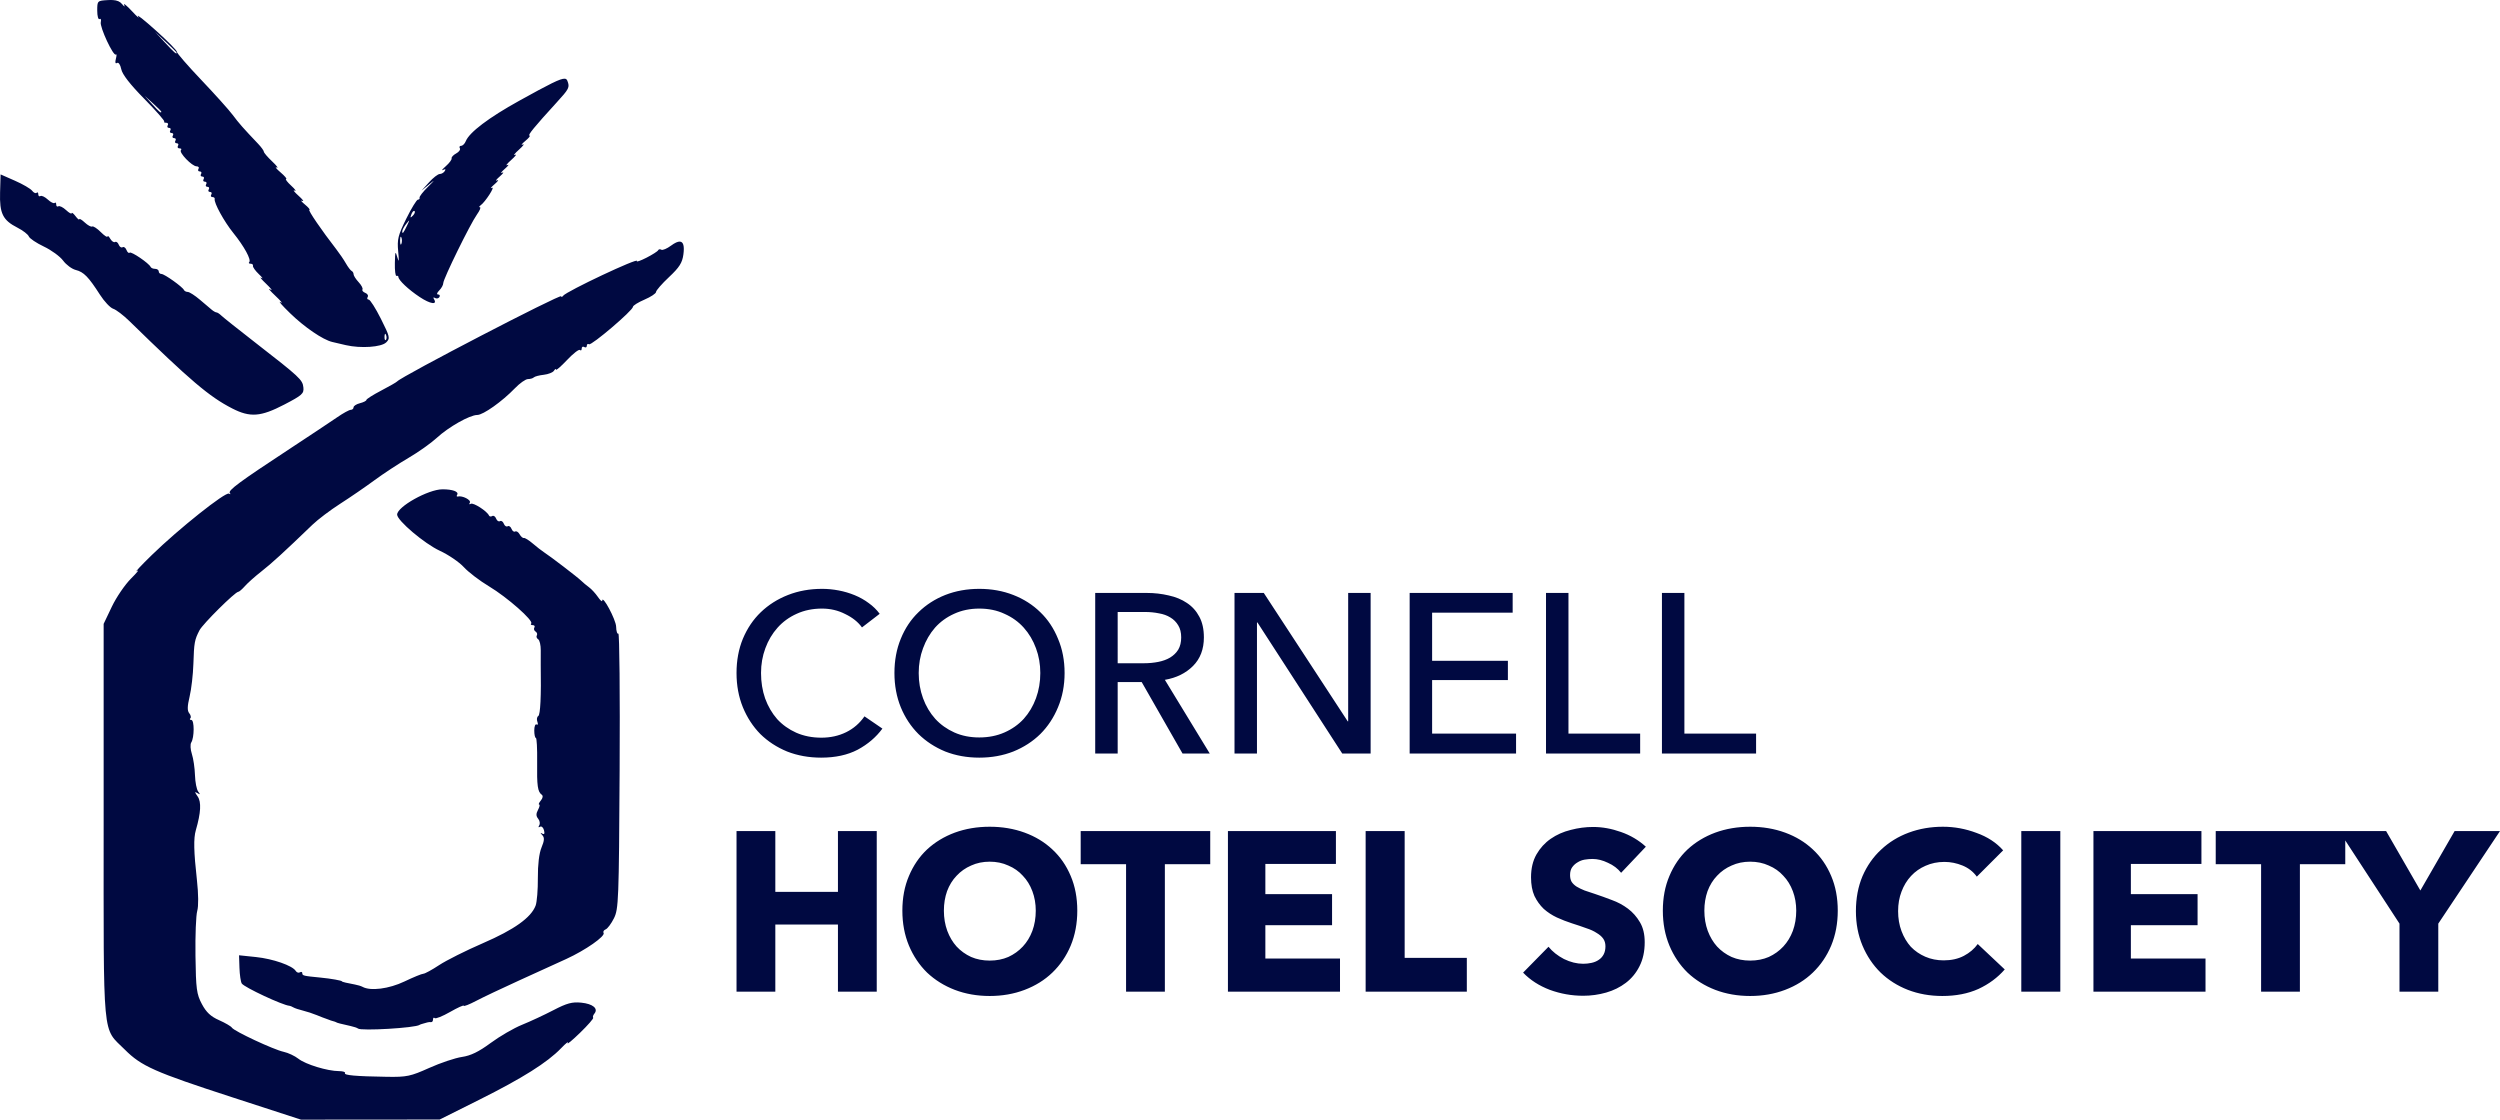 <?xml version="1.0" encoding="UTF-8" standalone="no"?>
<svg
   version="1.1"
   id="svg3536"
   viewBox="0 0 797.59 357.207"
   height="100.812mm"
   width="225.098mm"
   sodipodi:docname="chs.svg"
   inkscape:version="1.2.2 (b0a84865, 2022-12-01)"
   xml:space="preserve"
   xmlns:inkscape="http://www.inkscape.org/namespaces/inkscape"
   xmlns:sodipodi="http://sodipodi.sourceforge.net/DTD/sodipodi-0.dtd"
   xmlns="http://www.w3.org/2000/svg"
   xmlns:svg="http://www.w3.org/2000/svg"
   xmlns:rdf="http://www.w3.org/1999/02/22-rdf-syntax-ns#"
   xmlns:cc="http://creativecommons.org/ns#"
   xmlns:dc="http://purl.org/dc/elements/1.1/"><sodipodi:namedview
     id="namedview2054"
     pagecolor="#ffffff"
     bordercolor="#000000"
     borderopacity="0.25"
     inkscape:showpageshadow="2"
     inkscape:pageopacity="0.0"
     inkscape:pagecheckerboard="0"
     inkscape:deskcolor="#d1d1d1"
     inkscape:document-units="mm"
     showgrid="false"
     inkscape:zoom="0.38776266"
     inkscape:cx="393.28181"
     inkscape:cy="486.12211"
     inkscape:window-width="2860"
     inkscape:window-height="1229"
     inkscape:window-x="0"
     inkscape:window-y="25"
     inkscape:window-maximized="0"
     inkscape:current-layer="svg3536" /><defs
     id="defs3538" /><path
     id="path4655"
     style="fill:#000941;fill-opacity:1;stroke-width:1"
     d="m 35.986,0.02 c -0.473,-0.03 -1.005,-0.026 -1.608,0.01 -3.318,0.196 -3.357,0.235 -3.357,3.357 0,1.738 0.333,2.953 0.741,2.701 0.408,-0.252 0.583,0.187 0.39,0.974 -0.385,1.568 4.066,11.09 4.828,10.327 0.259,-0.259 0.254,0.359 -0.011,1.374 -0.305,1.165 -0.169,1.652 0.366,1.321 0.484,-0.299 1.061,0.55 1.348,1.984 0.332,1.661 2.797,4.838 7.301,9.414 3.739,3.799 6.625,7.08 6.413,7.293 -0.212,0.212 0.065,0.387 0.617,0.387 0.551,0 0.775,0.368 0.497,0.818 -0.278,0.45 -0.094,0.818 0.409,0.818 0.503,0 0.687,0.368 0.409,0.818 -0.278,0.45 -0.094,0.818 0.409,0.818 0.503,0 0.687,0.368 0.409,0.818 -0.278,0.45 -0.094,0.818 0.409,0.818 0.503,0 0.687,0.368 0.409,0.818 -0.278,0.45 -0.094,0.818 0.409,0.818 0.503,0 0.687,0.368 0.409,0.818 -0.278,0.45 -0.055,0.818 0.497,0.818 0.551,0 0.752,0.25 0.446,0.556 -0.734,0.734 3.541,5.168 4.983,5.168 0.617,0 0.894,0.368 0.617,0.818 -0.278,0.45 -0.094,0.818 0.409,0.818 0.503,0 0.687,0.368 0.409,0.818 -0.278,0.45 -0.094,0.818 0.409,0.818 0.503,0 0.687,0.368 0.409,0.818 -0.278,0.45 -0.094,0.818 0.409,0.818 0.503,0 0.687,0.368 0.409,0.818 -0.278,0.45 -0.094,0.818 0.409,0.818 0.503,0 0.687,0.368 0.409,0.818 -0.278,0.45 -0.094,0.818 0.409,0.818 0.503,0 0.687,0.368 0.409,0.818 -0.278,0.45 -0.115,0.818 0.361,0.818 0.476,0 0.8,0.276 0.719,0.613 -0.287,1.194 3.009,7.206 5.942,10.835 3.474,4.299 5.805,8.571 5.076,9.3 -0.282,0.282 -0.084,0.513 0.441,0.513 0.525,0 0.863,0.302 0.751,0.671 -0.112,0.369 0.733,1.565 1.88,2.658 1.146,1.093 1.495,1.619 0.775,1.169 -0.72,-0.45 -0.002,0.431 1.596,1.958 1.597,1.527 2.169,2.313 1.27,1.746 -0.9,-0.567 -0.164,0.353 1.636,2.044 1.799,1.692 2.535,2.609 1.636,2.038 -0.9,-0.571 0.482,1.017 3.07,3.528 4.603,4.467 10.4,8.422 13.412,9.149 0.83,0.2 2.784,0.658 4.344,1.017 4.772,1.101 11.366,0.65 12.899,-0.883 1.29,-1.29 1.184,-1.762 -1.698,-7.512 -1.691,-3.374 -3.447,-6.135 -3.902,-6.135 -0.455,0 -0.598,-0.371 -0.318,-0.824 0.28,-0.453 -0.065,-1.044 -0.765,-1.313 -0.701,-0.269 -1.104,-0.761 -0.898,-1.096 0.207,-0.335 -0.347,-1.385 -1.231,-2.333 -0.884,-0.949 -1.607,-2.078 -1.607,-2.509 0,-0.431 -0.276,-0.907 -0.613,-1.057 -0.337,-0.15 -1.165,-1.238 -1.84,-2.418 -0.675,-1.18 -2.049,-3.204 -3.054,-4.498 -4.661,-6 -9.151,-12.576 -8.598,-12.592 0.336,-0.01 -0.308,-0.777 -1.433,-1.706 -1.124,-0.929 -1.492,-1.446 -0.818,-1.15 0.675,0.296 0.123,-0.447 -1.227,-1.653 -1.349,-1.206 -1.901,-1.94 -1.227,-1.629 0.675,0.311 0.193,-0.385 -1.069,-1.546 -1.262,-1.161 -1.998,-2.124 -1.636,-2.14 0.362,-0.016 -0.444,-0.976 -1.794,-2.134 -1.349,-1.158 -1.901,-1.849 -1.227,-1.536 0.675,0.313 0.031,-0.563 -1.431,-1.944 -1.462,-1.381 -2.658,-2.779 -2.658,-3.107 0,-0.328 -0.828,-1.466 -1.84,-2.53 -4.811,-5.056 -6.087,-6.507 -8.082,-9.184 -1.181,-1.585 -5.706,-6.626 -10.058,-11.203 -4.351,-4.576 -7.853,-8.614 -7.78,-8.975 0.073,-0.36 -2.942,-3.415 -6.699,-6.788 -3.757,-3.373 -6.319,-5.397 -5.694,-4.498 0.625,0.9 -0.232,0.164 -1.904,-1.636 -1.672,-1.799 -2.802,-2.719 -2.511,-2.044 0.326,0.757 0.068,0.664 -0.672,-0.243 -0.647,-0.792 -1.531,-1.191 -2.95,-1.281 z m 13.434,10.11 3.475,3.233 c 1.912,1.778 3.475,3.342 3.475,3.475 0,0.619 -0.712,-5.4e-4 -3.718,-3.233 z m 130.773,14.983 c -1.355,-0.126 -4.778,1.631 -14.558,7.044 -9.679,5.356 -15.919,10.076 -17.036,12.886 -0.323,0.812 -0.988,1.477 -1.479,1.477 -0.491,0 -0.676,0.349 -0.412,0.776 0.264,0.427 -0.263,1.174 -1.171,1.659 -0.908,0.486 -1.561,1.192 -1.453,1.568 0.108,0.377 -0.724,1.498 -1.848,2.492 -1.124,0.993 -1.528,1.538 -0.896,1.209 0.755,-0.393 0.949,-0.274 0.565,0.347 -0.321,0.519 -1.046,0.944 -1.61,0.944 -0.564,0 -2.105,1.196 -3.426,2.658 l -2.402,2.658 2.49,-2.044 c 1.926,-1.58 1.833,-1.397 -0.409,0.811 -1.595,1.571 -2.807,3.135 -2.694,3.475 0.112,0.34 -0.12,0.62 -0.516,0.62 -0.396,0 -2.07,2.729 -3.718,6.065 -2.632,5.327 -2.946,6.595 -2.581,10.426 0.305,3.208 0.233,3.713 -0.275,1.909 -0.611,-2.173 -0.702,-1.963 -0.787,1.84 -0.053,2.361 0.18,4.201 0.517,4.089 0.337,-0.112 0.613,0.033 0.613,0.323 0,1.02 3.185,4.03 6.794,6.421 3.439,2.278 5.756,2.603 4.541,0.637 -0.315,-0.51 -0.171,-0.654 0.339,-0.339 0.488,0.302 1.12,0.174 1.402,-0.283 0.282,-0.457 0.096,-0.831 -0.412,-0.831 -0.534,0 -0.382,-0.543 0.361,-1.286 0.707,-0.707 1.286,-1.756 1.286,-2.332 0,-1.357 8.593,-18.871 10.735,-21.878 0.904,-1.269 1.342,-2.314 0.974,-2.321 -0.368,-0.007 -0.285,-0.283 0.187,-0.613 1.494,-1.047 4.841,-6.244 3.597,-5.584 -0.651,0.345 -0.262,-0.172 0.862,-1.15 1.124,-0.978 1.492,-1.53 0.818,-1.227 -0.675,0.303 -0.307,-0.249 0.818,-1.227 1.124,-0.978 1.492,-1.53 0.818,-1.227 -0.675,0.303 -0.307,-0.249 0.818,-1.227 1.124,-0.978 1.492,-1.522 0.818,-1.209 -0.675,0.313 -0.123,-0.416 1.227,-1.623 1.349,-1.206 1.901,-1.942 1.227,-1.636 -0.675,0.307 -0.123,-0.429 1.227,-1.636 1.349,-1.206 1.901,-1.951 1.227,-1.655 -0.675,0.296 -0.307,-0.221 0.818,-1.15 1.124,-0.929 1.73,-1.696 1.346,-1.706 -0.715,-0.019 1.604,-2.852 8.588,-10.49 4.084,-4.466 4.296,-4.89 3.496,-6.975 -0.151,-0.395 -0.372,-0.646 -0.824,-0.688 z m -134.044,5.461 2.658,2.401 c 1.462,1.321 2.658,2.517 2.658,2.658 0,0.632 -0.674,0.077 -2.913,-2.401 z m -45.959,25.069 -0.168,5.734 c -0.197,6.731 0.857,8.867 5.558,11.265 1.737,0.886 3.362,2.14 3.61,2.785 0.248,0.646 2.409,2.101 4.803,3.234 2.394,1.133 5.157,3.15 6.141,4.483 0.984,1.333 2.803,2.679 4.041,2.99 2.536,0.637 4.051,2.185 7.706,7.882 1.394,2.173 3.297,4.192 4.229,4.488 0.932,0.296 3.253,2.06 5.157,3.92 19.467,19.011 25.467,24.111 32.813,27.884 5.705,2.93 9.092,2.679 16.6,-1.227 5.738,-2.985 6.324,-3.512 6.106,-5.498 -0.267,-2.436 -1.127,-3.236 -15.384,-14.312 -5.348,-4.155 -10.197,-8.013 -10.776,-8.575 -0.58,-0.562 -1.28,-1.022 -1.556,-1.022 -0.276,0 -0.947,-0.373 -1.49,-0.827 -0.543,-0.455 -2.275,-1.921 -3.849,-3.258 -1.574,-1.337 -3.293,-2.437 -3.817,-2.444 -0.525,-0.007 -1.077,-0.289 -1.227,-0.626 -0.441,-0.993 -6.217,-5.111 -7.168,-5.111 -0.48,0 -0.872,-0.368 -0.872,-0.818 0,-0.45 -0.522,-0.818 -1.16,-0.818 -0.637,0 -1.281,-0.276 -1.431,-0.613 -0.521,-1.173 -6.206,-5.038 -6.694,-4.55 -0.27,0.27 -0.722,-0.112 -1.005,-0.848 -0.283,-0.736 -0.845,-1.134 -1.251,-0.883 -0.406,0.251 -0.958,-0.117 -1.227,-0.818 -0.269,-0.701 -0.796,-1.085 -1.171,-0.853 -0.375,0.232 -1.062,-0.23 -1.525,-1.027 -0.464,-0.797 -0.855,-1.122 -0.869,-0.724 -0.014,0.399 -0.989,-0.24 -2.167,-1.418 -1.179,-1.179 -2.412,-1.977 -2.739,-1.774 -0.327,0.202 -1.387,-0.37 -2.354,-1.271 -0.968,-0.902 -1.759,-1.37 -1.759,-1.041 0,0.328 -0.541,-0.117 -1.201,-0.99 -0.66,-0.873 -1.212,-1.297 -1.227,-0.942 -0.014,0.355 -0.818,-0.093 -1.786,-0.995 -0.968,-0.902 -2.072,-1.445 -2.453,-1.209 -0.382,0.236 -0.693,-0.022 -0.693,-0.573 0,-0.551 -0.224,-0.779 -0.497,-0.506 -0.273,0.273 -1.248,-0.205 -2.167,-1.062 -0.92,-0.857 -1.985,-1.365 -2.367,-1.129 -0.382,0.236 -0.693,-0.022 -0.693,-0.573 0,-0.551 -0.241,-0.764 -0.533,-0.471 -0.293,0.293 -0.937,-8e-4 -1.431,-0.653 -0.494,-0.652 -2.959,-2.09 -5.478,-3.194 z M 132.043,67.289 c 0.083,-0.02 0.159,-6.6e-4 0.222,0.062 0.252,0.252 -1.4e-4,0.911 -0.559,1.466 -0.808,0.802 -0.901,0.709 -0.457,-0.457 0.23,-0.605 0.545,-1.012 0.794,-1.072 z m -1.495,3.07 c 0.039,0.06 -0.185,0.549 -0.644,1.513 -1.192,2.503 -1.57,2.967 -1.57,1.928 0,-0.439 0.572,-1.512 1.271,-2.385 0.6,-0.748 0.903,-1.116 0.942,-1.056 z m -2.65,5.161 c 0.049,0.018 0.103,0.096 0.16,0.236 0.227,0.562 0.227,1.482 0,2.044 -0.227,0.562 -0.412,0.102 -0.412,-1.022 0,-0.843 0.104,-1.314 0.252,-1.259 z m 89.003,1.562 c -0.666,-0.04 -1.598,0.385 -2.798,1.273 -1.316,0.973 -2.721,1.566 -3.123,1.318 -0.402,-0.248 -0.854,-0.174 -1.005,0.166 -0.151,0.34 -1.843,1.418 -3.76,2.396 -1.917,0.977 -3.281,1.448 -3.031,1.045 0.814,-1.318 -22.474,9.653 -23.523,11.081 -0.33,0.45 -0.607,0.52 -0.613,0.157 -0.017,-0.899 -50.924,25.527 -52.349,27.175 -0.225,0.26 -2.523,1.577 -5.108,2.926 -2.585,1.349 -4.7,2.689 -4.702,2.977 -0.002,0.289 -0.923,0.756 -2.048,1.038 -1.124,0.282 -2.044,0.873 -2.044,1.314 0,0.441 -0.401,0.803 -0.89,0.803 -0.489,0 -2.421,1.056 -4.293,2.348 -1.873,1.292 -8.74,5.856 -15.261,10.142 -16.094,10.578 -19.743,13.278 -19.018,14.078 0.34,0.374 0.211,0.449 -0.286,0.166 -1.12,-0.638 -15.983,11.187 -24.586,19.562 -3.522,3.429 -5.667,5.736 -4.768,5.127 0.9,-0.609 0.05,0.471 -1.888,2.401 -1.937,1.929 -4.697,5.973 -6.133,8.984 l -2.61,5.475 v 62.968 c 0,71.256 -0.527,65.583 6.764,72.873 5.275,5.275 9.458,7.133 34.124,15.154 l 22.08,7.179 22.115,-0.018 22.115,-0.019 12.64,-6.315 c 13.775,-6.883 21.713,-11.88 26.087,-16.421 1.549,-1.609 2.51,-2.372 2.134,-1.698 -0.376,0.675 1.384,-0.776 3.91,-3.223 2.526,-2.447 4.422,-4.622 4.212,-4.832 -0.21,-0.21 -0.038,-0.795 0.382,-1.302 1.335,-1.608 -0.485,-3.128 -4.191,-3.498 -2.906,-0.29 -4.586,0.164 -8.877,2.396 -2.911,1.514 -7.425,3.615 -10.032,4.67 -2.607,1.055 -7.107,3.667 -10,5.803 -3.802,2.807 -6.341,4.041 -9.161,4.453 -2.146,0.313 -6.846,1.89 -10.444,3.506 -5.969,2.68 -7.151,2.929 -13.493,2.829 -10.02,-0.158 -13.798,-0.495 -13.367,-1.193 0.208,-0.337 -0.655,-0.617 -1.918,-0.623 -3.678,-0.015 -10.647,-2.139 -12.939,-3.942 -1.161,-0.913 -3.289,-1.911 -4.729,-2.218 -3.148,-0.672 -15.813,-6.587 -16.507,-7.71 -0.27,-0.437 -2.109,-1.51 -4.086,-2.385 -2.659,-1.176 -4.084,-2.511 -5.477,-5.133 -1.686,-3.175 -1.9,-4.78 -2.048,-15.402 -0.09,-6.522 0.163,-12.962 0.562,-14.311 0.434,-1.467 0.397,-5.411 -0.093,-9.813 -1.02,-9.176 -1.112,-13.327 -0.353,-15.946 1.617,-5.58 1.801,-9.021 0.577,-10.77 -1.003,-1.432 -1.017,-1.635 -0.075,-1.067 0.919,0.554 0.973,0.453 0.256,-0.478 -0.5,-0.649 -0.964,-3.019 -1.032,-5.268 -0.068,-2.249 -0.514,-5.278 -0.99,-6.731 -0.477,-1.453 -0.564,-3.109 -0.195,-3.68 0.995,-1.539 1.017,-7.171 0.027,-7.171 -0.47,0 -0.612,-0.242 -0.316,-0.538 0.296,-0.296 0.135,-1.024 -0.358,-1.618 -0.652,-0.786 -0.62,-2.231 0.118,-5.309 0.558,-2.326 1.101,-7.026 1.207,-10.444 0.212,-6.782 0.373,-7.671 1.947,-10.712 1.047,-2.022 11.373,-12.266 12.365,-12.266 0.283,0 1.246,-0.828 2.14,-1.84 0.894,-1.012 3.26,-3.119 5.258,-4.68 3.291,-2.572 7.18,-6.128 16.295,-14.907 1.728,-1.665 5.718,-4.677 8.864,-6.694 3.147,-2.017 8.051,-5.383 10.899,-7.48 2.848,-2.097 7.737,-5.306 10.862,-7.131 3.126,-1.825 7.176,-4.695 9.002,-6.378 3.785,-3.488 10.556,-7.317 12.939,-7.317 1.875,0 7.962,-4.32 12.006,-8.521 1.55,-1.61 3.421,-2.928 4.157,-2.928 0.736,0 1.582,-0.245 1.88,-0.543 0.298,-0.298 1.722,-0.671 3.162,-0.829 1.441,-0.158 2.908,-0.741 3.261,-1.297 0.353,-0.556 0.649,-0.716 0.655,-0.356 0.007,0.36 1.6,-1.028 3.541,-3.083 1.941,-2.055 3.781,-3.483 4.089,-3.175 0.308,0.308 0.561,0.109 0.561,-0.442 0,-0.551 0.368,-0.775 0.818,-0.497 0.45,0.278 0.818,0.094 0.818,-0.409 0,-0.503 0.317,-0.718 0.706,-0.478 0.78,0.482 14.014,-10.801 14.014,-11.949 0,-0.394 1.656,-1.426 3.68,-2.294 2.024,-0.868 3.68,-1.964 3.68,-2.436 0,-0.472 1.864,-2.608 4.142,-4.747 3.321,-3.118 4.23,-4.554 4.59,-7.243 0.356,-2.657 -0.013,-4.013 -1.123,-4.079 z M 122.838,106.527 c 0.086,-0.086 0.2,0.028 0.331,0.355 0.236,0.59 0.206,1.295 -0.066,1.567 -0.272,0.272 -0.465,-0.211 -0.43,-1.073 0.02,-0.476 0.079,-0.762 0.165,-0.848 z m 18.309,49.582 c -4.527,0.014 -14.448,5.557 -14.448,8.072 0,1.884 8.721,9.272 13.611,11.532 2.764,1.277 6.212,3.627 7.665,5.223 1.452,1.596 5.079,4.361 8.059,6.144 5.767,3.451 14.303,10.974 13.436,11.842 -0.286,0.286 -0.069,0.521 0.482,0.521 0.551,0 0.791,0.342 0.532,0.76 -0.259,0.419 -0.091,0.997 0.374,1.284 0.464,0.287 0.648,0.839 0.409,1.227 -0.24,0.388 -0.048,0.944 0.425,1.236 0.473,0.292 0.845,1.881 0.826,3.531 -0.019,1.65 -0.022,3.737 -0.006,4.637 0.171,9.912 -0.116,15.909 -0.778,16.318 -0.442,0.273 -0.574,1.098 -0.292,1.832 0.282,0.734 0.174,1.126 -0.24,0.87 -0.414,-0.256 -0.752,0.604 -0.752,1.91 0,1.306 0.23,2.375 0.51,2.375 0.28,0 0.464,3.404 0.409,7.564 -0.103,7.771 0.155,9.613 1.482,10.569 0.452,0.326 0.328,1.078 -0.305,1.84 -0.588,0.709 -0.828,1.289 -0.532,1.289 0.296,0 0.133,0.758 -0.364,1.687 -0.666,1.244 -0.655,1.988 0.042,2.827 0.52,0.626 0.672,1.579 0.339,2.118 -0.36,0.582 -0.259,0.767 0.246,0.455 0.468,-0.289 1.042,0.205 1.276,1.1 0.282,1.077 0.106,1.448 -0.521,1.097 -0.716,-0.401 -0.716,-0.281 -0.002,0.494 0.717,0.777 0.653,1.723 -0.268,3.929 -0.762,1.825 -1.196,5.438 -1.164,9.714 0.028,3.744 -0.295,7.712 -0.716,8.82 -1.459,3.838 -6.804,7.651 -16.786,11.974 -5.397,2.337 -11.691,5.489 -13.987,7.004 -2.295,1.514 -4.562,2.754 -5.038,2.754 -0.475,0 -3.197,1.115 -6.049,2.479 -4.921,2.354 -10.833,3.108 -13.362,1.703 -0.45,-0.25 -1.554,-0.587 -2.453,-0.747 -2.356,-0.421 -4.089,-0.836 -4.089,-0.981 0,-0.28 -3.492,-0.901 -6.951,-1.235 -5.382,-0.519 -5.724,-0.603 -5.724,-1.404 0,-0.401 -0.343,-0.517 -0.762,-0.259 -0.419,0.259 -1.018,0.054 -1.332,-0.454 -1.049,-1.698 -7.253,-3.862 -12.698,-4.429 l -5.387,-0.561 0.133,4.015 c 0.073,2.208 0.402,4.451 0.732,4.985 0.739,1.196 13.168,7.002 15.226,7.112 0.225,0.012 0.777,0.241 1.227,0.509 0.45,0.268 1.813,0.725 3.03,1.016 1.217,0.291 3.241,0.955 4.498,1.476 1.257,0.521 2.562,1.024 2.899,1.118 0.337,0.094 0.797,0.263 1.022,0.375 0.225,0.112 0.777,0.296 1.227,0.409 0.45,0.112 0.91,0.278 1.022,0.369 0.218,0.176 1.46,0.498 4.608,1.193 1.073,0.237 2.11,0.589 2.305,0.784 0.854,0.854 18.455,-0.184 19.665,-1.16 0.112,-0.091 0.572,-0.257 1.022,-0.369 0.45,-0.112 1.094,-0.295 1.431,-0.404 0.337,-0.109 0.889,-0.155 1.227,-0.102 0.337,0.053 0.613,-0.333 0.613,-0.858 0,-0.525 0.24,-0.714 0.533,-0.42 0.294,0.294 2.502,-0.592 4.907,-1.968 2.405,-1.376 4.373,-2.268 4.373,-1.982 0,0.286 1.748,-0.399 3.884,-1.524 2.136,-1.124 8.3,-4.053 13.697,-6.507 5.397,-2.454 12.205,-5.557 15.129,-6.895 6.122,-2.803 12.53,-7.283 11.893,-8.313 -0.239,-0.387 0.057,-0.894 0.658,-1.124 0.601,-0.231 1.795,-1.832 2.653,-3.56 1.467,-2.954 1.574,-5.776 1.803,-47.17 0.134,-24.215 -0.05,-43.847 -0.409,-43.627 -0.359,0.22 -0.676,-0.771 -0.706,-2.203 -0.046,-2.234 -4.443,-10.429 -4.443,-8.281 0,0.429 -0.627,-0.129 -1.391,-1.241 -0.764,-1.112 -2.035,-2.491 -2.822,-3.063 -0.788,-0.572 -1.909,-1.51 -2.493,-2.084 -1.144,-1.126 -9.862,-7.797 -11.945,-9.141 -0.697,-0.45 -2.276,-1.681 -3.507,-2.734 -1.232,-1.053 -2.512,-1.848 -2.846,-1.766 -0.334,0.082 -0.939,-0.443 -1.345,-1.168 -0.405,-0.724 -1.043,-1.128 -1.418,-0.896 -0.375,0.232 -0.902,-0.152 -1.171,-0.853 -0.269,-0.701 -0.821,-1.069 -1.227,-0.818 -0.406,0.251 -0.958,-0.117 -1.227,-0.818 -0.269,-0.701 -0.821,-1.069 -1.227,-0.818 -0.406,0.251 -0.958,-0.117 -1.227,-0.818 -0.269,-0.701 -0.828,-1.064 -1.243,-0.808 -0.415,0.256 -0.878,0.181 -1.029,-0.168 -0.602,-1.39 -5.017,-4.227 -5.812,-3.736 -0.471,0.291 -0.604,0.131 -0.3,-0.361 0.523,-0.846 -2.407,-2.348 -3.83,-1.963 -0.371,0.1 -0.465,-0.156 -0.209,-0.57 0.607,-0.983 -1.457,-1.743 -4.704,-1.733 z m 121.121,31.757 c -3.909,0 -7.528,0.651 -10.858,1.953 -3.329,1.303 -6.225,3.136 -8.686,5.501 -2.413,2.316 -4.319,5.139 -5.718,8.468 -1.351,3.281 -2.027,6.925 -2.027,10.93 0,3.957 0.676,7.6 2.027,10.93 1.351,3.281 3.208,6.129 5.573,8.542 2.413,2.364 5.261,4.221 8.542,5.573 3.329,1.303 6.948,1.955 10.856,1.955 4.536,0 8.42,-0.844 11.653,-2.533 3.233,-1.737 5.863,-3.982 7.89,-6.732 l -5.718,-3.908 c -1.544,2.22 -3.499,3.908 -5.863,5.066 -2.364,1.158 -4.993,1.738 -7.889,1.738 -2.943,0 -5.623,-0.531 -8.035,-1.592 -2.364,-1.062 -4.39,-2.509 -6.079,-4.343 -1.641,-1.882 -2.92,-4.078 -3.836,-6.587 -0.869,-2.509 -1.303,-5.212 -1.303,-8.107 0,-2.799 0.458,-5.428 1.375,-7.889 0.917,-2.509 2.219,-4.705 3.908,-6.587 1.689,-1.882 3.716,-3.353 6.08,-4.415 2.413,-1.11 5.116,-1.666 8.107,-1.666 2.654,0 5.114,0.58 7.382,1.738 2.316,1.11 4.101,2.534 5.355,4.271 l 5.646,-4.343 c -0.965,-1.303 -2.123,-2.437 -3.474,-3.402 -1.351,-1.013 -2.847,-1.859 -4.488,-2.535 -1.641,-0.676 -3.353,-1.181 -5.138,-1.519 -1.785,-0.338 -3.546,-0.506 -5.284,-0.506 z m 50.158,0 c -3.909,0 -7.527,0.651 -10.856,1.953 -3.281,1.303 -6.129,3.136 -8.542,5.501 -2.413,2.316 -4.293,5.139 -5.644,8.468 -1.351,3.281 -2.027,6.925 -2.027,10.93 0,3.957 0.676,7.6 2.027,10.93 1.351,3.281 3.232,6.129 5.644,8.542 2.413,2.364 5.261,4.221 8.542,5.573 3.329,1.303 6.948,1.955 10.856,1.955 3.909,0 7.528,-0.652 10.858,-1.955 3.329,-1.351 6.201,-3.208 8.614,-5.573 2.413,-2.413 4.293,-5.261 5.644,-8.542 1.399,-3.329 2.1,-6.973 2.1,-10.93 0,-4.005 -0.701,-7.648 -2.1,-10.93 -1.351,-3.329 -3.232,-6.152 -5.644,-8.468 -2.413,-2.364 -5.284,-4.198 -8.614,-5.501 -3.329,-1.303 -6.949,-1.953 -10.858,-1.953 z m 36.986,1.302 v 51.246 h 7.167 v -22.8 h 7.671 l 13.028,22.8 h 8.687 l -14.332,-23.523 c 3.667,-0.627 6.658,-2.1 8.975,-4.416 2.316,-2.316 3.474,-5.356 3.474,-9.12 0,-2.606 -0.482,-4.8 -1.447,-6.585 -0.965,-1.834 -2.291,-3.306 -3.98,-4.416 -1.641,-1.11 -3.572,-1.905 -5.791,-2.388 -2.22,-0.531 -4.56,-0.797 -7.021,-0.797 z m 44.442,0 v 51.246 h 7.165 v -41.835 h 0.145 l 27.071,41.835 h 9.046 v -51.246 h -7.165 v 40.968 h -0.145 l -26.78,-40.968 z m 55.878,0 v 51.246 h 33.947 v -6.37 h -26.782 v -17.082 h 24.175 v -6.152 h -24.175 v -15.344 h 25.696 v -6.298 z m 43.501,0 v 51.246 h 30.037 v -6.37 h -22.872 v -44.876 z m 36.986,0 v 51.246 h 30.037 v -6.37 h -22.872 v -44.876 z m -217.793,4.994 c 2.992,0 5.671,0.556 8.035,1.666 2.413,1.062 4.462,2.533 6.151,4.415 1.689,1.882 2.993,4.078 3.91,6.587 0.917,2.461 1.375,5.09 1.375,7.889 0,2.847 -0.458,5.526 -1.375,8.035 -0.917,2.509 -2.221,4.703 -3.91,6.585 -1.689,1.834 -3.738,3.281 -6.151,4.343 -2.413,1.062 -5.092,1.592 -8.035,1.592 -2.943,0 -5.598,-0.531 -7.962,-1.592 -2.364,-1.062 -4.39,-2.509 -6.079,-4.343 -1.689,-1.882 -2.992,-4.076 -3.908,-6.585 -0.917,-2.509 -1.375,-5.189 -1.375,-8.035 0,-2.799 0.458,-5.428 1.375,-7.889 0.917,-2.509 2.194,-4.705 3.835,-6.587 1.689,-1.882 3.716,-3.353 6.081,-4.415 2.413,-1.11 5.09,-1.666 8.034,-1.666 z m 44.153,1.086 h 8.757 c 1.544,0 3.017,0.145 4.416,0.434 1.399,0.241 2.604,0.676 3.618,1.303 1.062,0.627 1.906,1.472 2.533,2.533 0.627,1.013 0.942,2.291 0.942,3.835 0,1.544 -0.315,2.848 -0.942,3.91 -0.627,1.013 -1.495,1.858 -2.605,2.533 -1.062,0.627 -2.315,1.086 -3.763,1.375 -1.448,0.29 -3.016,0.434 -4.705,0.434 h -8.251 z m -40.823,68.513 c -4.005,0 -7.721,0.627 -11.147,1.881 -3.378,1.255 -6.322,3.041 -8.831,5.357 -2.461,2.316 -4.39,5.139 -5.79,8.468 -1.399,3.281 -2.099,6.972 -2.099,11.073 0,4.053 0.699,7.769 2.099,11.147 1.399,3.329 3.329,6.201 5.79,8.614 2.509,2.364 5.453,4.198 8.831,5.501 3.426,1.303 7.142,1.955 11.147,1.955 4.005,0 7.721,-0.652 11.147,-1.955 3.426,-1.303 6.37,-3.136 8.831,-5.501 2.509,-2.413 4.462,-5.284 5.862,-8.614 1.399,-3.378 2.099,-7.093 2.099,-11.147 0,-4.102 -0.699,-7.792 -2.099,-11.073 -1.399,-3.329 -3.353,-6.152 -5.862,-8.468 -2.461,-2.316 -5.405,-4.102 -8.831,-5.357 -3.426,-1.255 -7.142,-1.881 -11.147,-1.881 z m 242.618,0 c -4.005,0 -7.721,0.627 -11.147,1.881 -3.378,1.255 -6.322,3.041 -8.831,5.357 -2.461,2.316 -4.39,5.139 -5.79,8.468 -1.399,3.281 -2.099,6.972 -2.099,11.073 0,4.053 0.699,7.769 2.099,11.147 1.399,3.329 3.329,6.201 5.79,8.614 2.509,2.364 5.453,4.198 8.831,5.501 3.426,1.303 7.142,1.955 11.147,1.955 4.005,0 7.721,-0.652 11.147,-1.955 3.426,-1.303 6.37,-3.136 8.831,-5.501 2.509,-2.413 4.462,-5.284 5.862,-8.614 1.399,-3.378 2.099,-7.093 2.099,-11.147 0,-4.102 -0.699,-7.792 -2.099,-11.073 -1.399,-3.329 -3.353,-6.152 -5.862,-8.468 -2.461,-2.316 -5.405,-4.102 -8.831,-5.357 -3.426,-1.255 -7.142,-1.881 -11.147,-1.881 z m 61.524,0 c -3.909,0 -7.552,0.627 -10.93,1.881 -3.378,1.255 -6.322,3.064 -8.831,5.429 -2.509,2.316 -4.488,5.139 -5.935,8.468 -1.399,3.329 -2.099,7.045 -2.099,11.147 0,4.005 0.699,7.672 2.099,11.001 1.399,3.329 3.329,6.201 5.79,8.614 2.461,2.364 5.358,4.198 8.687,5.501 3.378,1.303 7.045,1.955 11.001,1.955 4.343,0 8.178,-0.748 11.508,-2.244 3.329,-1.544 6.129,-3.619 8.396,-6.224 l -8.614,-8.107 c -1.11,1.544 -2.581,2.799 -4.415,3.765 -1.834,0.965 -3.981,1.447 -6.441,1.447 -2.123,0 -4.078,-0.386 -5.863,-1.158 -1.785,-0.772 -3.329,-1.834 -4.632,-3.185 -1.255,-1.399 -2.244,-3.064 -2.968,-4.994 -0.724,-1.93 -1.086,-4.053 -1.086,-6.37 0,-2.268 0.362,-4.342 1.086,-6.224 0.724,-1.93 1.737,-3.595 3.039,-4.994 1.303,-1.399 2.846,-2.485 4.632,-3.257 1.834,-0.82 3.837,-1.231 6.009,-1.231 1.978,0 3.908,0.386 5.79,1.158 1.882,0.772 3.402,1.955 4.56,3.547 l 8.396,-8.396 c -2.171,-2.461 -5.019,-4.318 -8.542,-5.573 -3.474,-1.303 -7.02,-1.955 -10.639,-1.955 z m -111.61,0.072 c -2.413,0 -4.802,0.313 -7.167,0.941 -2.364,0.579 -4.488,1.521 -6.37,2.824 -1.882,1.303 -3.402,2.968 -4.56,4.994 -1.158,2.027 -1.736,4.463 -1.736,7.31 0,2.316 0.361,4.295 1.084,5.935 0.772,1.592 1.761,2.967 2.968,4.126 1.255,1.11 2.655,2.027 4.199,2.75 1.592,0.724 3.208,1.351 4.849,1.881 1.689,0.531 3.185,1.038 4.488,1.521 1.351,0.434 2.46,0.94 3.329,1.519 0.917,0.531 1.618,1.134 2.1,1.81 0.483,0.676 0.724,1.496 0.724,2.461 0,1.013 -0.194,1.883 -0.58,2.607 -0.386,0.724 -0.917,1.302 -1.592,1.736 -0.627,0.434 -1.375,0.748 -2.244,0.941 -0.869,0.193 -1.76,0.291 -2.677,0.291 -2.027,0 -4.077,-0.507 -6.152,-1.521 -2.027,-1.062 -3.668,-2.364 -4.923,-3.908 l -8.106,8.251 c 2.268,2.364 5.114,4.198 8.54,5.501 3.426,1.255 6.973,1.881 10.64,1.881 2.509,0 4.946,-0.337 7.31,-1.013 2.364,-0.676 4.462,-1.714 6.296,-3.113 1.834,-1.399 3.281,-3.16 4.343,-5.284 1.11,-2.171 1.666,-4.729 1.666,-7.673 0,-2.557 -0.507,-4.679 -1.521,-6.368 -1.013,-1.737 -2.292,-3.185 -3.836,-4.343 -1.544,-1.158 -3.256,-2.076 -5.138,-2.752 -1.882,-0.724 -3.692,-1.374 -5.429,-1.953 -1.206,-0.386 -2.292,-0.748 -3.257,-1.086 -0.965,-0.386 -1.811,-0.796 -2.535,-1.23 -0.676,-0.434 -1.206,-0.941 -1.592,-1.521 -0.338,-0.579 -0.506,-1.302 -0.506,-2.171 0,-1.013 0.217,-1.834 0.652,-2.461 0.483,-0.676 1.062,-1.206 1.738,-1.592 0.676,-0.434 1.424,-0.724 2.244,-0.869 0.869,-0.145 1.713,-0.217 2.533,-0.217 1.592,0 3.232,0.41 4.921,1.23 1.737,0.772 3.137,1.834 4.199,3.185 l 7.889,-8.323 c -2.268,-2.075 -4.922,-3.644 -7.962,-4.705 -2.992,-1.062 -5.934,-1.592 -8.829,-1.592 z m -273.308,1.303 v 51.246 h 12.377 v -21.425 h 19.978 v 21.425 h 12.377 v -51.246 h -12.377 v 19.398 h -19.978 v -19.398 z m 109.8,0 v 10.567 h 14.477 v 40.679 h 12.377 v -40.679 h 14.475 v -10.567 z m 46.975,0 v 51.246 h 35.756 v -10.569 h -23.814 v -10.639 h 21.281 v -9.917 h -21.281 v -9.626 h 22.511 v -10.495 z m 43.935,0 v 51.246 h 32.281 v -10.786 h -19.832 v -40.46 z m 209.178,0 v 51.246 h 12.45 v -51.246 z m 23.017,0 v 51.246 h 35.756 v -10.569 h -23.814 v -10.639 h 21.281 v -9.917 h -21.281 v -9.626 h 22.511 v -10.495 z m 39.013,0 v 10.567 h 14.475 v 40.679 h 12.378 v -40.679 h 14.475 v -7.569 l 17.299,26.533 v 21.715 h 12.377 v -21.715 l 19.687,-29.53 h -14.475 l -10.93,18.963 -10.93,-18.963 h -13.028 z m -391.142,9.772 c 2.171,0 4.15,0.41 5.935,1.23 1.834,0.772 3.377,1.859 4.632,3.258 1.303,1.351 2.317,2.991 3.041,4.921 0.724,1.93 1.084,4.005 1.084,6.224 0,2.316 -0.361,4.465 -1.084,6.443 -0.724,1.93 -1.738,3.595 -3.041,4.994 -1.303,1.399 -2.846,2.508 -4.632,3.329 -1.785,0.772 -3.764,1.158 -5.935,1.158 -2.171,0 -4.15,-0.386 -5.935,-1.158 -1.785,-0.82 -3.329,-1.929 -4.632,-3.329 -1.255,-1.399 -2.244,-3.064 -2.968,-4.994 -0.724,-1.978 -1.086,-4.127 -1.086,-6.443 0,-2.22 0.337,-4.294 1.013,-6.224 0.724,-1.93 1.738,-3.57 3.041,-4.921 1.303,-1.399 2.846,-2.486 4.632,-3.258 1.785,-0.82 3.764,-1.23 5.935,-1.23 z m 242.618,0 c 2.171,0 4.15,0.41 5.935,1.23 1.834,0.772 3.377,1.859 4.632,3.258 1.303,1.351 2.317,2.991 3.041,4.921 0.724,1.93 1.084,4.005 1.084,6.224 0,2.316 -0.361,4.465 -1.084,6.443 -0.724,1.93 -1.738,3.595 -3.041,4.994 -1.303,1.399 -2.846,2.508 -4.632,3.329 -1.785,0.772 -3.764,1.158 -5.935,1.158 -2.171,0 -4.15,-0.386 -5.935,-1.158 -1.785,-0.82 -3.329,-1.929 -4.632,-3.329 -1.255,-1.399 -2.244,-3.064 -2.968,-4.994 -0.724,-1.978 -1.086,-4.127 -1.086,-6.443 0,-2.22 0.337,-4.294 1.013,-6.224 0.724,-1.93 1.738,-3.57 3.041,-4.921 1.303,-1.399 2.846,-2.486 4.632,-3.258 1.785,-0.82 3.764,-1.23 5.935,-1.23 z" /></svg>
